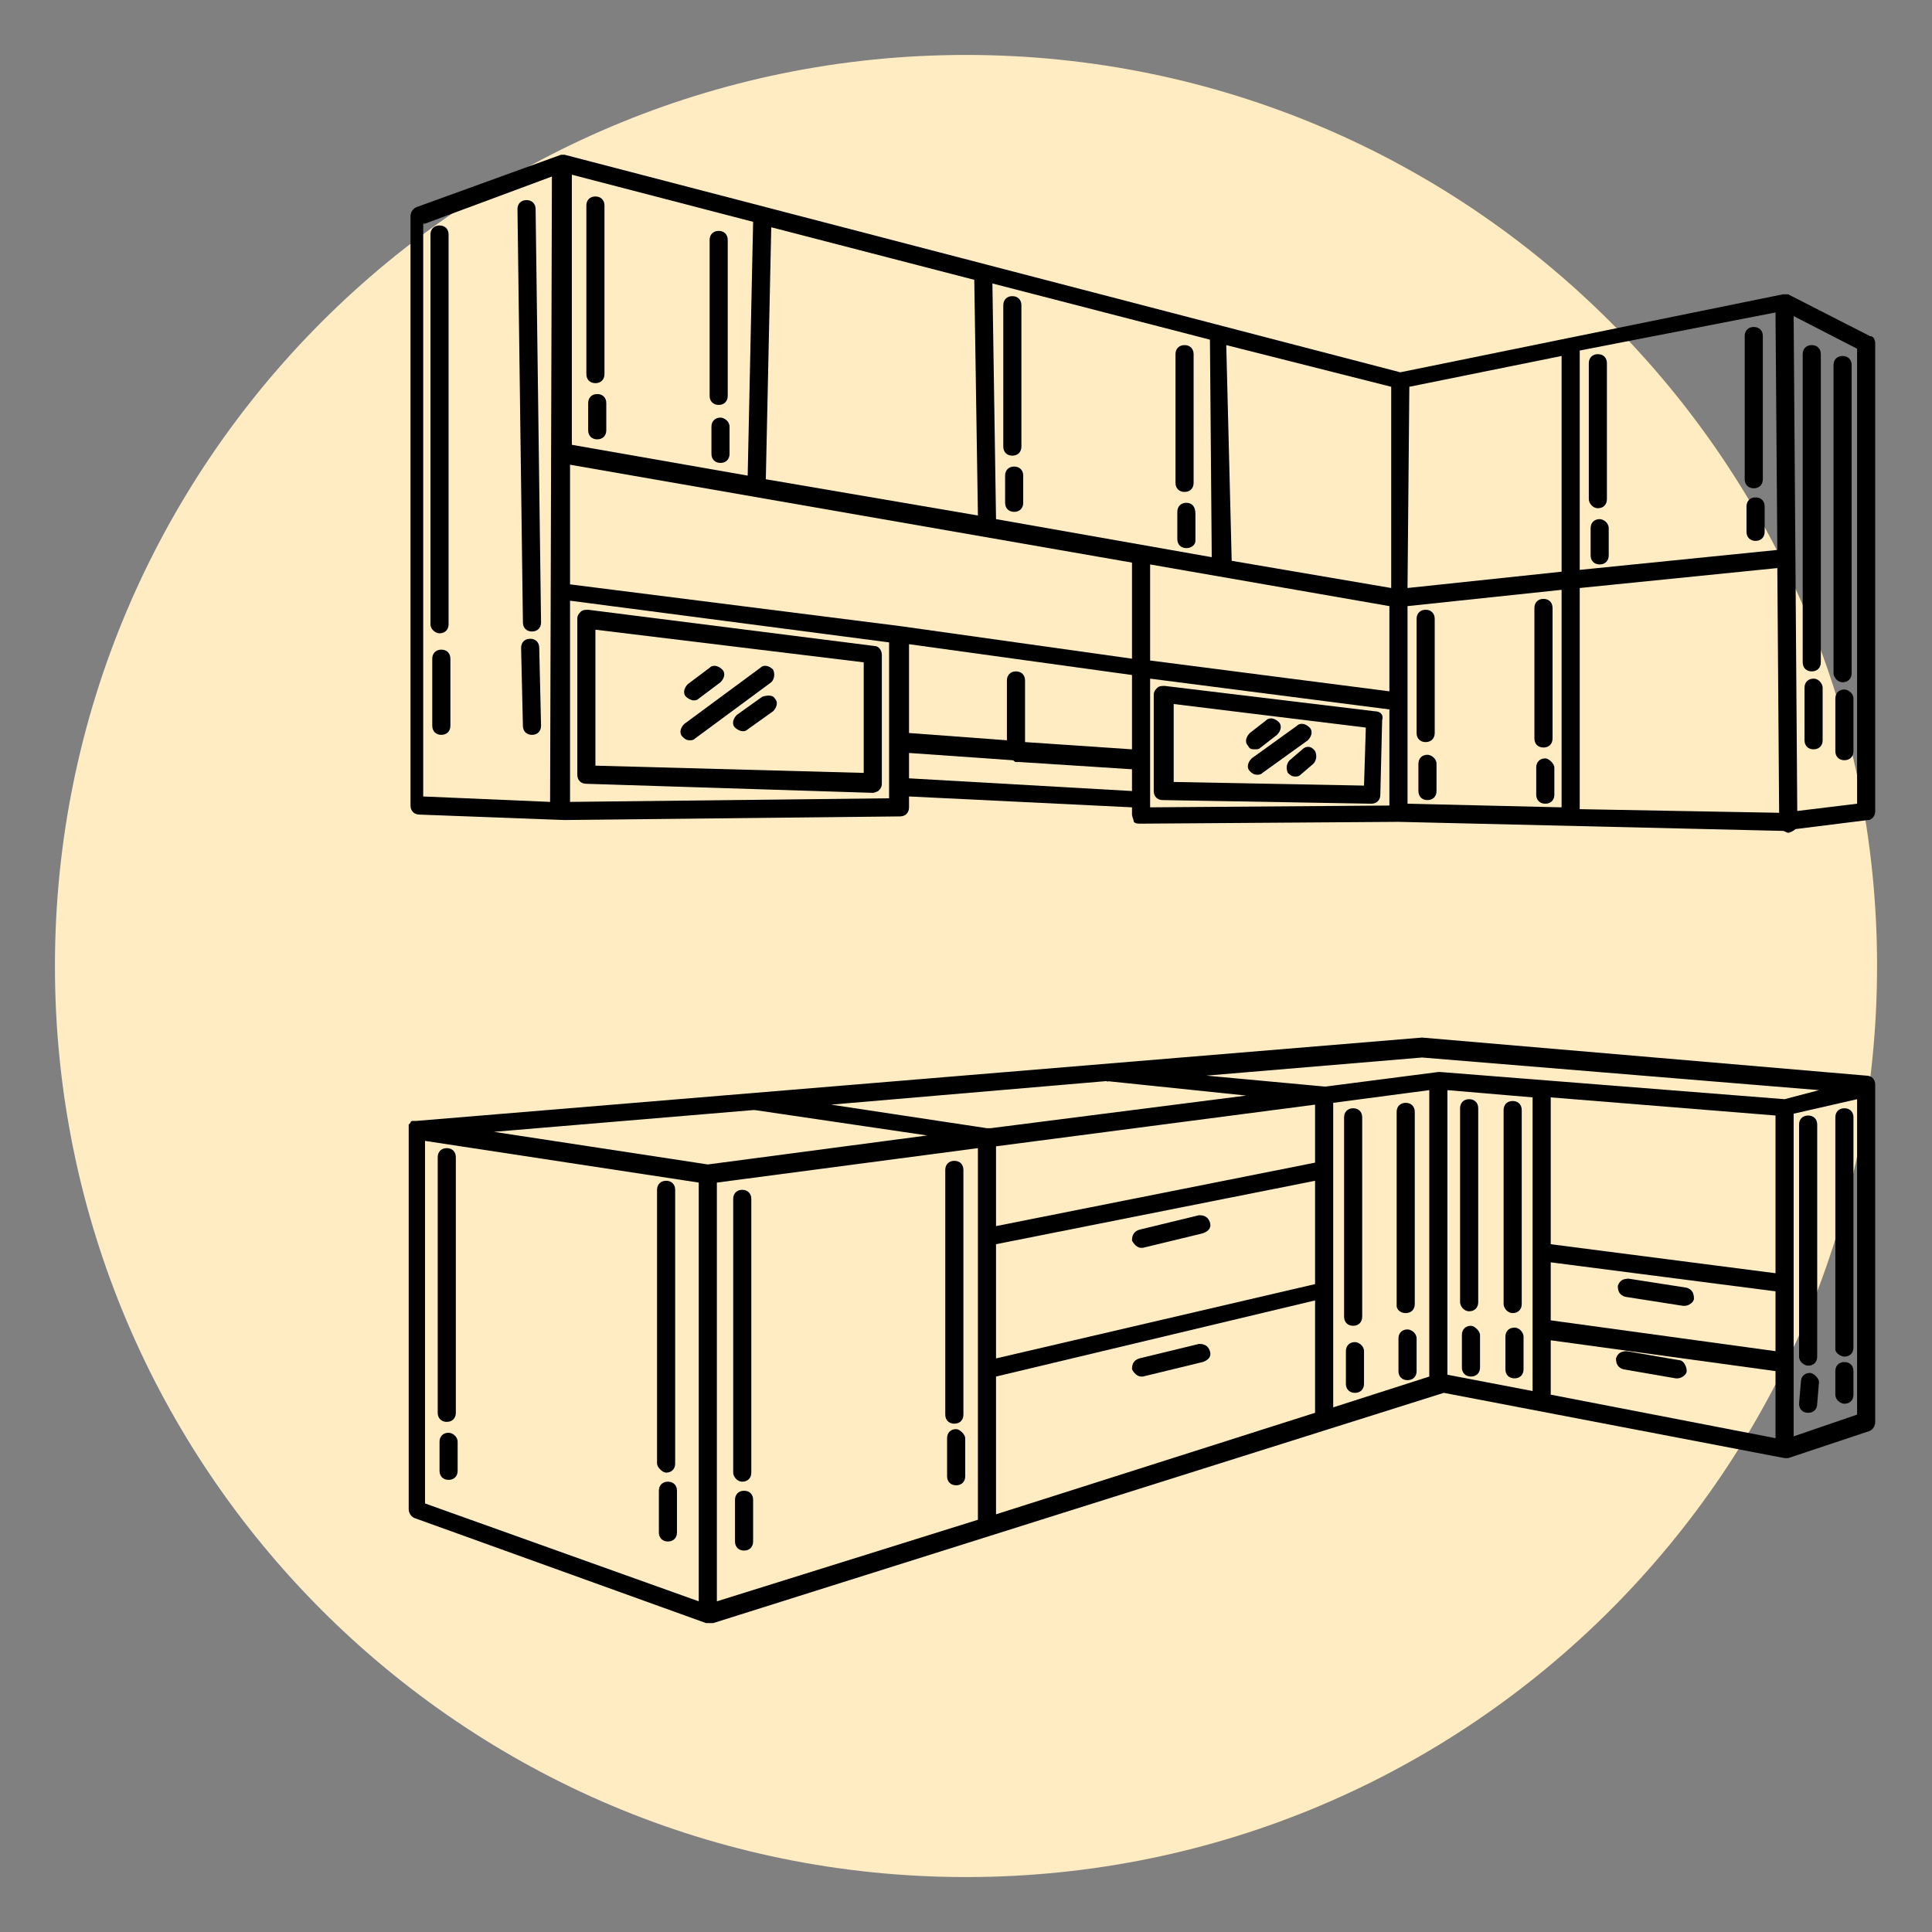 <svg xmlns="http://www.w3.org/2000/svg" xmlns:xlink="http://www.w3.org/1999/xlink" width="500" zoomAndPan="magnify" viewBox="0 0 375 375" height="500" preserveAspectRatio="xMidYMid meet" version="1.0"><rect x="0" y="0" width="375" height="375" fill="#808080" stroke="none"/><defs><clipPath id="cac953869d"><path d="M 10.664 10.664 L 364.336 10.664 L 364.336 364.336 L 10.664 364.336 Z M 10.664 10.664 " clip-rule="nonzero"/></clipPath><clipPath id="d0f871eabe"><path d="M 187.5 10.664 C 89.836 10.664 10.664 89.836 10.664 187.5 C 10.664 285.164 89.836 364.336 187.5 364.336 C 285.164 364.336 364.336 285.164 364.336 187.5 C 364.336 89.836 285.164 10.664 187.5 10.664 Z M 187.5 10.664 " clip-rule="nonzero"/></clipPath><clipPath id="0a78f05e51"><path d="M 0.664 0.664 L 354.336 0.664 L 354.336 354.336 L 0.664 354.336 Z M 0.664 0.664 " clip-rule="nonzero"/></clipPath><clipPath id="db76a4fd61"><path d="M 177.5 0.664 C 79.836 0.664 0.664 79.836 0.664 177.5 C 0.664 275.164 79.836 354.336 177.5 354.336 C 275.164 354.336 354.336 275.164 354.336 177.5 C 354.336 79.836 275.164 0.664 177.5 0.664 Z M 177.5 0.664 " clip-rule="nonzero"/></clipPath><clipPath id="f7b7eea65a"><rect x="0" width="355" y="0" height="355"/></clipPath><clipPath id="93c207ce7c"><path d="M 79.152 30.039 L 364 30.039 L 364 162 L 79.152 162 Z M 79.152 30.039 " clip-rule="nonzero"/></clipPath><clipPath id="270b5d14af"><path d="M 79.152 201 L 364 201 L 364 315.039 L 79.152 315.039 Z M 79.152 201 " clip-rule="nonzero"/></clipPath></defs><g clip-path="url(#cac953869d)"><g clip-path="url(#d0f871eabe)"><g transform="matrix(1, 0, 0, 1, 10, 10)"><g clip-path="url(#f7b7eea65a)"><g clip-path="url(#0a78f05e51)"><g clip-path="url(#db76a4fd61)"><path fill="#ffecc3" d="M 0.664 0.664 L 354.336 0.664 L 354.336 354.336 L 0.664 354.336 Z M 0.664 0.664 " fill-opacity="1" fill-rule="nonzero"/></g></g></g></g></g></g><g clip-path="url(#93c207ce7c)"><path fill="#000000" d="M 362.922 65.223 L 347.09 57.133 C 347.09 57.133 347.09 57.133 346.738 57.133 C 346.738 57.133 346.387 57.133 346.387 57.133 C 346.387 57.133 346.387 57.133 346.031 57.133 L 271.793 72.262 L 109.59 30.039 C 109.59 30.039 109.238 30.039 109.238 30.039 C 108.887 30.039 108.887 30.039 108.887 30.039 L 80.738 40.242 C 80.031 40.594 79.68 41.297 79.68 42 L 79.68 156.352 C 79.68 157.41 80.387 158.113 81.441 158.113 L 109.59 159.168 L 174.68 158.465 C 175.738 158.465 176.441 157.762 176.441 156.703 L 176.441 154.594 L 219.719 156.703 L 219.719 158.113 C 219.719 158.465 220.07 159.168 220.07 159.52 C 220.422 159.871 220.773 159.871 221.477 159.871 L 271.441 159.52 L 346.031 161.277 C 346.387 161.277 346.738 161.633 347.09 161.633 C 347.441 161.633 348.145 161.277 348.496 160.926 L 362.57 159.168 C 363.273 159.168 363.977 158.465 363.977 157.41 L 363.977 66.633 C 363.977 65.926 363.625 65.223 362.922 65.223 Z M 197.199 130.316 C 196.145 130.316 195.441 131.02 195.441 132.074 L 195.441 143.688 L 176.441 142.277 L 176.441 125.039 L 219.719 131.02 L 219.719 145.445 L 198.961 144.039 L 198.961 132.074 C 198.961 131.02 198.254 130.316 197.199 130.316 Z M 219.719 127.852 L 174.68 121.52 L 110.645 113.426 L 110.645 90.203 L 219.719 109.203 Z M 344.977 106.742 L 306.625 110.613 L 306.625 68.039 L 344.625 60.648 Z M 303.105 110.965 L 273.199 114.133 L 273.551 75.074 L 303.105 69.094 Z M 270.031 114.133 L 239.07 108.852 L 238.016 66.984 L 270.031 75.074 Z M 235.199 108.148 L 193.328 100.762 L 192.625 55.02 L 234.848 65.926 Z M 189.812 100.059 L 148.645 93.02 L 149.699 44.113 L 189.105 54.316 Z M 145.125 92.316 L 110.996 86.336 L 110.996 33.91 L 146.18 43.059 Z M 223.238 109.559 L 269.68 117.648 L 269.68 134.188 L 223.238 128.203 Z M 273.199 117.648 L 303.105 114.484 L 303.105 156.703 L 273.199 156 Z M 306.625 114.133 L 344.977 110.262 L 345.328 157.762 L 306.625 157.059 Z M 82.496 43.41 L 107.125 34.262 L 106.773 155.648 L 82.145 154.594 L 82.145 43.41 Z M 110.645 155.648 L 110.645 116.594 L 172.57 124.688 L 172.57 154.945 Z M 176.441 151.074 L 176.441 146.148 L 196.496 147.559 C 196.848 147.559 196.848 147.91 197.199 147.91 C 197.551 147.91 197.551 147.91 197.902 147.91 L 219.719 149.316 L 219.719 153.539 Z M 223.238 131.723 L 269.68 137.703 L 269.68 156.352 L 223.238 156.703 Z M 360.461 156 L 348.848 157.41 L 348.145 61.352 L 360.461 67.688 Z M 360.461 156 " fill-opacity="1" fill-rule="nonzero"/></g><path fill="#000000" d="M 169.754 125.391 L 114.164 118.352 C 113.812 118.352 113.105 118.352 112.754 118.703 C 112.402 119.059 112.051 119.41 112.051 120.113 L 112.051 150.371 C 112.051 151.426 112.754 152.133 113.812 152.133 L 169.402 153.891 C 169.754 153.891 170.461 153.539 170.461 153.539 C 170.812 153.188 171.164 152.836 171.164 152.133 L 171.164 127.148 C 171.164 126.094 170.461 125.391 169.754 125.391 Z M 115.57 148.613 L 115.57 122.223 L 167.645 128.559 L 167.645 150.02 Z M 115.57 148.613 " fill-opacity="1" fill-rule="nonzero"/><path fill="#000000" d="M 266.867 138.059 L 226.051 133.133 C 225.699 133.133 224.996 133.133 224.645 133.484 C 224.293 133.836 223.941 134.188 223.941 134.891 L 223.941 153.539 C 223.941 154.594 224.645 155.297 225.699 155.297 L 266.164 156 C 267.219 156 267.922 155.297 267.922 154.242 L 268.273 139.816 C 268.625 138.762 267.922 138.059 266.867 138.059 Z M 264.754 152.484 L 227.812 151.777 L 227.812 136.648 L 265.105 141.223 Z M 264.754 152.484 " fill-opacity="1" fill-rule="nonzero"/><g clip-path="url(#270b5d14af)"><path fill="#000000" d="M 363.977 210.539 C 363.977 209.484 363.273 208.777 362.219 208.777 L 276.016 201.391 L 80.738 217.574 C 80.738 217.574 80.738 217.574 80.387 217.574 C 80.387 217.574 80.031 217.574 80.031 217.574 C 80.031 217.574 79.68 217.574 79.68 217.926 C 79.68 217.926 79.328 218.277 79.328 218.277 C 79.328 218.277 79.328 218.277 79.328 218.633 C 79.328 218.633 79.328 218.984 79.328 218.984 C 79.328 218.984 79.328 218.984 79.328 219.336 L 79.328 292.871 C 79.328 293.574 79.68 294.277 80.387 294.629 L 137.031 315.039 C 137.387 315.039 137.387 315.039 137.738 315.039 C 137.738 315.039 138.09 315.039 138.441 315.039 L 280.238 270.352 L 346.387 283.02 C 346.738 283.02 347.09 283.02 347.09 283.02 L 362.922 277.742 C 363.625 277.391 363.977 276.688 363.977 275.984 L 363.977 210.891 C 363.977 210.891 363.977 210.891 363.977 210.539 C 363.977 210.891 363.977 210.539 363.977 210.539 Z M 353.07 211.594 L 346.387 213.352 L 279.531 208.074 C 279.531 208.074 279.531 208.074 279.18 208.074 L 257.367 210.891 C 257.367 210.891 257.367 210.891 257.016 210.891 L 234.145 208.777 L 276.016 205.262 Z M 146.18 215.465 C 146.18 215.465 146.531 215.465 146.531 215.465 L 179.961 220.391 L 137.387 226.02 L 95.867 219.688 Z M 214.793 209.836 C 215.145 209.836 215.145 210.188 214.793 209.836 L 241.887 212.648 L 192.273 218.984 C 192.273 218.984 191.922 218.984 191.922 218.984 C 191.922 218.984 191.922 218.984 191.57 218.984 L 161.312 214.41 Z M 193.328 241.5 L 255.254 229.188 L 255.254 249.242 L 193.328 263.668 Z M 255.254 225.668 L 193.328 237.984 L 193.328 222.5 L 255.254 214.41 Z M 139.145 229.539 L 189.812 222.852 L 189.812 294.984 L 139.145 310.816 Z M 193.328 267.188 L 255.254 252.41 L 255.254 274.223 L 193.328 293.926 Z M 258.773 214.059 L 277.422 211.594 L 277.422 267.188 L 258.773 273.168 Z M 280.941 211.594 L 297.477 213 L 297.477 270 L 280.941 266.836 Z M 300.996 245.02 L 344.625 250.648 L 344.625 262.262 L 300.996 256.277 Z M 344.625 247.133 L 300.996 241.5 L 300.996 213 L 344.625 216.52 Z M 300.996 260.148 L 344.625 266.133 L 344.625 279.148 L 300.996 270.703 Z M 135.625 310.816 L 82.496 291.816 L 82.496 221.445 L 135.625 229.539 Z M 360.461 274.574 L 348.145 278.797 L 348.145 216.168 L 360.461 213.352 Z M 360.461 274.574 " fill-opacity="1" fill-rule="nonzero"/></g><path fill="#000000" d="M 234.848 237.277 C 234.496 236.223 233.793 235.871 232.738 235.871 L 221.125 238.688 C 220.07 239.039 219.719 239.742 219.719 240.797 C 220.07 241.5 220.773 242.203 221.477 242.203 C 221.477 242.203 221.828 242.203 221.828 242.203 L 233.441 239.391 C 234.496 239.039 235.199 238.336 234.848 237.277 Z M 234.848 237.277 " fill-opacity="1" fill-rule="nonzero"/><path fill="#000000" d="M 234.848 262.262 C 234.496 261.203 233.793 260.852 232.738 260.852 L 221.125 263.668 C 220.07 264.02 219.719 264.723 219.719 265.777 C 220.07 266.484 220.773 267.188 221.477 267.188 C 221.477 267.188 221.828 267.188 221.828 267.188 L 233.441 264.371 C 234.496 264.02 235.199 263.316 234.848 262.262 Z M 234.848 262.262 " fill-opacity="1" fill-rule="nonzero"/><path fill="#000000" d="M 327.387 249.945 L 316.125 248.188 C 315.07 248.188 314.367 248.539 314.016 249.594 C 314.016 250.648 314.367 251.352 315.422 251.703 L 326.68 253.465 C 326.68 253.465 327.031 253.465 327.031 253.465 C 327.738 253.465 328.793 252.762 328.793 252.059 C 328.793 251 328.441 250.297 327.387 249.945 Z M 327.387 249.945 " fill-opacity="1" fill-rule="nonzero"/><path fill="#000000" d="M 325.977 264.02 L 315.773 262.262 C 314.719 262.262 314.016 262.613 313.664 263.668 C 313.664 264.723 314.016 265.426 315.07 265.777 L 325.273 267.539 C 325.273 267.539 325.625 267.539 325.625 267.539 C 326.328 267.539 327.387 266.836 327.387 266.133 C 327.387 265.074 326.68 264.02 325.977 264.02 Z M 325.977 264.02 " fill-opacity="1" fill-rule="nonzero"/><path fill="#000000" d="M 134.57 135.945 C 134.922 135.945 135.273 135.945 135.625 135.594 L 139.848 132.426 C 140.551 131.723 140.902 130.668 140.199 129.965 C 139.496 129.262 138.441 128.91 137.738 129.613 L 133.516 132.777 C 132.812 133.484 132.461 134.539 133.164 135.242 C 133.516 135.594 134.219 135.945 134.57 135.945 Z M 134.57 135.945 " fill-opacity="1" fill-rule="nonzero"/><path fill="#000000" d="M 150.051 129.965 C 149.348 129.262 148.293 128.91 147.59 129.613 L 132.812 140.52 C 132.105 141.223 131.754 142.277 132.461 142.984 C 132.812 143.336 133.164 143.688 133.867 143.688 C 134.219 143.688 134.57 143.688 134.922 143.336 L 149.699 132.426 C 150.402 131.723 150.402 130.668 150.051 129.965 Z M 150.051 129.965 " fill-opacity="1" fill-rule="nonzero"/><path fill="#000000" d="M 147.941 135.242 L 143.016 138.762 C 142.312 139.465 141.961 140.52 142.664 141.223 C 143.016 141.574 143.719 141.926 144.07 141.926 C 144.422 141.926 144.773 141.926 145.125 141.574 L 150.051 138.059 C 150.754 137.352 151.105 136.297 150.402 135.594 C 150.051 134.891 148.996 134.891 147.941 135.242 Z M 147.941 135.242 " fill-opacity="1" fill-rule="nonzero"/><path fill="#000000" d="M 243.645 145.445 C 243.996 145.445 244.348 145.445 244.699 145.094 L 247.867 142.633 C 248.57 141.926 248.922 140.871 248.219 140.168 C 247.516 139.465 246.461 139.113 245.754 139.816 L 242.59 142.277 C 241.887 142.984 241.531 144.039 242.238 144.742 C 242.59 145.445 242.941 145.445 243.645 145.445 Z M 243.645 145.445 " fill-opacity="1" fill-rule="nonzero"/><path fill="#000000" d="M 242.59 149.668 C 242.941 150.02 243.293 150.371 243.996 150.371 C 244.348 150.371 244.699 150.371 245.051 150.02 L 253.848 143.688 C 254.551 142.984 254.902 141.926 254.199 141.223 C 253.496 140.52 252.441 140.168 251.738 140.871 L 242.941 147.203 C 242.238 147.91 241.887 148.965 242.59 149.668 Z M 242.59 149.668 " fill-opacity="1" fill-rule="nonzero"/><path fill="#000000" d="M 252.793 145.445 L 250.328 147.559 C 249.625 148.262 249.625 149.316 249.977 150.02 C 250.328 150.371 250.68 150.723 251.387 150.723 C 251.738 150.723 252.09 150.723 252.441 150.371 L 254.902 148.262 C 255.605 147.559 255.605 146.5 255.254 145.797 C 254.551 144.742 253.496 144.742 252.793 145.445 Z M 252.793 145.445 " fill-opacity="1" fill-rule="nonzero"/><path fill="#000000" d="M 85.312 122.926 C 86.367 122.926 87.07 122.223 87.07 121.168 L 87.07 45.52 C 87.07 44.465 86.367 43.762 85.312 43.762 C 84.254 43.762 83.551 44.465 83.551 45.52 L 83.551 121.168 C 83.551 122.223 84.605 122.926 85.312 122.926 Z M 85.312 122.926 " fill-opacity="1" fill-rule="nonzero"/><path fill="#000000" d="M 85.664 126.094 C 84.605 126.094 83.902 126.797 83.902 127.852 L 83.902 140.871 C 83.902 141.926 84.605 142.633 85.664 142.633 C 86.719 142.633 87.422 141.926 87.422 140.871 L 87.422 127.852 C 87.422 126.797 86.719 126.094 85.664 126.094 Z M 85.664 126.094 " fill-opacity="1" fill-rule="nonzero"/><path fill="#000000" d="M 357.645 132.426 C 358.699 132.426 359.402 131.723 359.402 130.668 L 359.402 70.852 C 359.402 69.797 358.699 69.094 357.645 69.094 C 356.59 69.094 355.887 69.797 355.887 70.852 L 355.887 130.668 C 355.887 131.371 356.59 132.426 357.645 132.426 Z M 357.645 132.426 " fill-opacity="1" fill-rule="nonzero"/><path fill="#000000" d="M 357.996 133.836 C 356.941 133.836 356.238 134.539 356.238 135.594 L 356.238 145.797 C 356.238 146.852 356.941 147.559 357.996 147.559 C 359.051 147.559 359.754 146.852 359.754 145.797 L 359.754 135.594 C 359.754 134.539 358.699 133.836 357.996 133.836 Z M 357.996 133.836 " fill-opacity="1" fill-rule="nonzero"/><path fill="#000000" d="M 351.664 130.316 C 352.719 130.316 353.422 129.613 353.422 128.559 L 353.422 68.742 C 353.422 67.688 352.719 66.984 351.664 66.984 C 350.605 66.984 349.902 67.688 349.902 68.742 L 349.902 128.559 C 349.902 129.613 350.605 130.316 351.664 130.316 Z M 351.664 130.316 " fill-opacity="1" fill-rule="nonzero"/><path fill="#000000" d="M 352.016 131.723 C 350.961 131.723 350.254 132.426 350.254 133.484 L 350.254 143.688 C 350.254 144.742 350.961 145.445 352.016 145.445 C 353.07 145.445 353.773 144.742 353.773 143.688 L 353.773 133.484 C 353.773 132.777 353.07 131.723 352.016 131.723 Z M 352.016 131.723 " fill-opacity="1" fill-rule="nonzero"/><path fill="#000000" d="M 103.254 122.574 C 104.312 122.574 105.016 121.871 105.016 120.816 L 103.961 40.594 C 103.961 39.539 103.254 38.836 102.199 38.836 C 101.145 38.836 100.441 39.539 100.441 40.594 L 101.496 120.816 C 101.496 121.871 102.199 122.574 103.254 122.574 Z M 103.254 122.574 " fill-opacity="1" fill-rule="nonzero"/><path fill="#000000" d="M 102.902 123.984 C 101.848 123.984 101.145 124.688 101.145 125.742 L 101.496 140.871 C 101.496 141.926 102.199 142.633 103.254 142.633 C 104.312 142.633 105.016 141.926 105.016 140.871 L 104.664 125.742 C 104.664 124.688 103.961 123.984 102.902 123.984 Z M 102.902 123.984 " fill-opacity="1" fill-rule="nonzero"/><path fill="#000000" d="M 86.719 275.984 C 87.773 275.984 88.477 275.277 88.477 274.223 L 88.477 224.613 C 88.477 223.559 87.773 222.852 86.719 222.852 C 85.664 222.852 84.961 223.559 84.961 224.613 L 84.961 274.223 C 84.961 275.277 85.664 275.984 86.719 275.984 Z M 86.719 275.984 " fill-opacity="1" fill-rule="nonzero"/><path fill="#000000" d="M 87.07 278.094 C 86.016 278.094 85.312 278.797 85.312 279.852 L 85.312 285.484 C 85.312 286.539 86.016 287.242 87.07 287.242 C 88.125 287.242 88.828 286.539 88.828 285.484 L 88.828 279.852 C 88.828 278.797 87.773 278.094 87.07 278.094 Z M 87.07 278.094 " fill-opacity="1" fill-rule="nonzero"/><path fill="#000000" d="M 129.293 285.836 C 130.348 285.836 131.051 285.133 131.051 284.074 L 131.051 230.945 C 131.051 229.891 130.348 229.188 129.293 229.188 C 128.238 229.188 127.531 229.891 127.531 230.945 L 127.531 284.074 C 127.531 284.777 128.59 285.836 129.293 285.836 Z M 129.293 285.836 " fill-opacity="1" fill-rule="nonzero"/><path fill="#000000" d="M 129.645 287.594 C 128.59 287.594 127.887 288.297 127.887 289.352 L 127.887 297.445 C 127.887 298.5 128.59 299.203 129.645 299.203 C 130.699 299.203 131.402 298.5 131.402 297.445 L 131.402 289.352 C 131.402 288.297 130.699 287.594 129.645 287.594 Z M 129.645 287.594 " fill-opacity="1" fill-rule="nonzero"/><path fill="#000000" d="M 144.07 287.594 C 145.125 287.594 145.828 286.891 145.828 285.836 L 145.828 232.703 C 145.828 231.648 145.125 230.945 144.07 230.945 C 143.016 230.945 142.312 231.648 142.312 232.703 L 142.312 285.836 C 142.312 286.539 143.016 287.594 144.07 287.594 Z M 144.07 287.594 " fill-opacity="1" fill-rule="nonzero"/><path fill="#000000" d="M 144.422 289.352 C 143.367 289.352 142.664 290.059 142.664 291.113 L 142.664 299.203 C 142.664 300.262 143.367 300.965 144.422 300.965 C 145.477 300.965 146.18 300.262 146.18 299.203 L 146.18 291.113 C 146.18 290.059 145.477 289.352 144.422 289.352 Z M 144.422 289.352 " fill-opacity="1" fill-rule="nonzero"/><path fill="#000000" d="M 185.238 276.336 C 186.293 276.336 186.996 275.633 186.996 274.574 L 186.996 227.074 C 186.996 226.02 186.293 225.316 185.238 225.316 C 184.18 225.316 183.477 226.02 183.477 227.074 L 183.477 274.574 C 183.477 275.633 184.18 276.336 185.238 276.336 Z M 185.238 276.336 " fill-opacity="1" fill-rule="nonzero"/><path fill="#000000" d="M 185.59 277.391 C 184.531 277.391 183.828 278.094 183.828 279.148 L 183.828 286.539 C 183.828 287.594 184.531 288.297 185.59 288.297 C 186.645 288.297 187.348 287.594 187.348 286.539 L 187.348 279.148 C 187.348 278.445 186.293 277.391 185.59 277.391 Z M 185.59 277.391 " fill-opacity="1" fill-rule="nonzero"/><path fill="#000000" d="M 262.645 257.336 C 263.699 257.336 264.402 256.633 264.402 255.574 L 264.402 216.871 C 264.402 215.816 263.699 215.113 262.645 215.113 C 261.59 215.113 260.887 215.816 260.887 216.871 L 260.887 255.574 C 260.887 256.633 261.59 257.336 262.645 257.336 Z M 262.645 257.336 " fill-opacity="1" fill-rule="nonzero"/><path fill="#000000" d="M 262.996 260.5 C 261.941 260.5 261.238 261.203 261.238 262.262 L 261.238 268.594 C 261.238 269.648 261.941 270.352 262.996 270.352 C 264.051 270.352 264.754 269.648 264.754 268.594 L 264.754 262.262 C 264.754 261.203 263.699 260.5 262.996 260.5 Z M 262.996 260.5 " fill-opacity="1" fill-rule="nonzero"/><path fill="#000000" d="M 115.57 74.371 C 116.625 74.371 117.328 73.668 117.328 72.613 L 117.328 39.891 C 117.328 38.836 116.625 38.133 115.57 38.133 C 114.516 38.133 113.812 38.836 113.812 39.891 L 113.812 72.613 C 113.812 73.668 114.516 74.371 115.57 74.371 Z M 115.57 74.371 " fill-opacity="1" fill-rule="nonzero"/><path fill="#000000" d="M 115.922 76.484 C 114.867 76.484 114.164 77.188 114.164 78.242 L 114.164 83.52 C 114.164 84.574 114.867 85.277 115.922 85.277 C 116.977 85.277 117.68 84.574 117.68 83.52 L 117.68 78.242 C 117.68 77.188 116.977 76.484 115.922 76.484 Z M 115.922 76.484 " fill-opacity="1" fill-rule="nonzero"/><path fill="#000000" d="M 139.496 78.594 C 140.551 78.594 141.254 77.891 141.254 76.836 L 141.254 46.574 C 141.254 45.52 140.551 44.816 139.496 44.816 C 138.441 44.816 137.738 45.52 137.738 46.574 L 137.738 76.836 C 137.738 77.891 138.441 78.594 139.496 78.594 Z M 139.496 78.594 " fill-opacity="1" fill-rule="nonzero"/><path fill="#000000" d="M 139.848 81.059 C 138.793 81.059 138.09 81.762 138.09 82.816 L 138.09 88.094 C 138.09 89.148 138.793 89.852 139.848 89.852 C 140.902 89.852 141.605 89.148 141.605 88.094 L 141.605 82.816 C 141.605 81.762 140.551 81.059 139.848 81.059 Z M 139.848 81.059 " fill-opacity="1" fill-rule="nonzero"/><path fill="#000000" d="M 196.496 88.445 C 197.551 88.445 198.254 87.742 198.254 86.688 L 198.254 59.242 C 198.254 58.188 197.551 57.484 196.496 57.484 C 195.441 57.484 194.738 58.188 194.738 59.242 L 194.738 86.688 C 194.738 87.742 195.441 88.445 196.496 88.445 Z M 196.496 88.445 " fill-opacity="1" fill-rule="nonzero"/><path fill="#000000" d="M 196.848 90.559 C 195.793 90.559 195.09 91.262 195.09 92.316 L 195.09 97.594 C 195.09 98.648 195.793 99.352 196.848 99.352 C 197.902 99.352 198.605 98.648 198.605 97.594 L 198.605 92.316 C 198.605 91.262 197.902 90.559 196.848 90.559 Z M 196.848 90.559 " fill-opacity="1" fill-rule="nonzero"/><path fill="#000000" d="M 229.922 95.484 C 230.977 95.484 231.68 94.777 231.68 93.723 L 231.68 68.742 C 231.68 67.688 230.977 66.984 229.922 66.984 C 228.867 66.984 228.164 67.688 228.164 68.742 L 228.164 93.723 C 228.164 94.777 228.867 95.484 229.922 95.484 Z M 229.922 95.484 " fill-opacity="1" fill-rule="nonzero"/><path fill="#000000" d="M 230.273 97.594 C 229.219 97.594 228.516 98.297 228.516 99.352 L 228.516 104.633 C 228.516 105.688 229.219 106.391 230.273 106.391 C 231.328 106.391 232.031 105.688 232.031 104.984 L 232.031 99.703 C 232.031 98.297 231.328 97.594 230.273 97.594 Z M 230.273 97.594 " fill-opacity="1" fill-rule="nonzero"/><path fill="#000000" d="M 310.145 98.648 C 311.199 98.648 311.902 97.945 311.902 96.891 L 311.902 70.5 C 311.902 69.445 311.199 68.742 310.145 68.742 C 309.09 68.742 308.387 69.445 308.387 70.5 L 308.387 96.891 C 308.387 97.594 309.09 98.648 310.145 98.648 Z M 310.145 98.648 " fill-opacity="1" fill-rule="nonzero"/><path fill="#000000" d="M 310.496 100.762 C 309.441 100.762 308.738 101.465 308.738 102.52 L 308.738 107.797 C 308.738 108.852 309.441 109.559 310.496 109.559 C 311.551 109.559 312.254 108.852 312.254 107.797 L 312.254 102.52 C 312.254 101.465 311.199 100.762 310.496 100.762 Z M 310.496 100.762 " fill-opacity="1" fill-rule="nonzero"/><path fill="#000000" d="M 299.59 145.094 C 300.645 145.094 301.348 144.391 301.348 143.336 L 301.348 118 C 301.348 116.945 300.645 116.242 299.59 116.242 C 298.531 116.242 297.828 116.945 297.828 118 L 297.828 143.336 C 297.828 144.391 298.531 145.094 299.59 145.094 Z M 299.59 145.094 " fill-opacity="1" fill-rule="nonzero"/><path fill="#000000" d="M 299.941 147.203 C 298.887 147.203 298.18 147.91 298.18 148.965 L 298.18 154.242 C 298.18 155.297 298.887 156 299.941 156 C 300.996 156 301.699 155.297 301.699 154.242 L 301.699 148.965 C 301.699 148.262 300.645 147.203 299.941 147.203 Z M 299.941 147.203 " fill-opacity="1" fill-rule="nonzero"/><path fill="#000000" d="M 276.719 144.039 C 277.773 144.039 278.477 143.336 278.477 142.277 L 278.477 120.113 C 278.477 119.059 277.773 118.352 276.719 118.352 C 275.664 118.352 274.961 119.059 274.961 120.113 L 274.961 142.277 C 274.961 143.336 275.664 144.039 276.719 144.039 Z M 276.719 144.039 " fill-opacity="1" fill-rule="nonzero"/><path fill="#000000" d="M 277.07 146.5 C 276.016 146.5 275.312 147.203 275.312 148.262 L 275.312 153.539 C 275.312 154.594 276.016 155.297 277.07 155.297 C 278.125 155.297 278.828 154.594 278.828 153.539 L 278.828 148.262 C 278.828 147.203 277.773 146.5 277.07 146.5 Z M 277.07 146.5 " fill-opacity="1" fill-rule="nonzero"/><path fill="#000000" d="M 340.402 94.777 C 341.461 94.777 342.164 94.074 342.164 93.02 L 342.164 65.223 C 342.164 64.168 341.461 63.465 340.402 63.465 C 339.348 63.465 338.645 64.168 338.645 65.223 L 338.645 93.02 C 338.645 94.074 339.348 94.777 340.402 94.777 Z M 340.402 94.777 " fill-opacity="1" fill-rule="nonzero"/><path fill="#000000" d="M 340.754 96.539 C 339.699 96.539 338.996 97.242 338.996 98.297 L 338.996 103.223 C 338.996 104.277 339.699 104.984 340.754 104.984 C 341.812 104.984 342.516 104.277 342.516 103.223 L 342.516 98.297 C 342.516 97.242 341.812 96.539 340.754 96.539 Z M 340.754 96.539 " fill-opacity="1" fill-rule="nonzero"/><path fill="#000000" d="M 272.848 254.871 C 273.902 254.871 274.605 254.168 274.605 253.113 L 274.605 215.816 C 274.605 214.762 273.902 214.059 272.848 214.059 C 271.793 214.059 271.09 214.762 271.09 215.816 L 271.09 253.465 C 271.09 254.168 271.793 254.871 272.848 254.871 Z M 272.848 254.871 " fill-opacity="1" fill-rule="nonzero"/><path fill="#000000" d="M 273.199 258.039 C 272.145 258.039 271.441 258.742 271.441 259.797 L 271.441 266.133 C 271.441 267.188 272.145 267.891 273.199 267.891 C 274.254 267.891 274.961 267.188 274.961 266.133 L 274.961 259.797 C 274.961 258.742 273.902 258.039 273.199 258.039 Z M 273.199 258.039 " fill-opacity="1" fill-rule="nonzero"/><path fill="#000000" d="M 285.164 254.52 C 286.219 254.52 286.922 253.816 286.922 252.762 L 286.922 215.113 C 286.922 214.059 286.219 213.352 285.164 213.352 C 284.105 213.352 283.402 214.059 283.402 215.113 L 283.402 252.762 C 283.402 253.465 284.105 254.52 285.164 254.52 Z M 285.164 254.52 " fill-opacity="1" fill-rule="nonzero"/><path fill="#000000" d="M 285.516 257.336 C 284.461 257.336 283.754 258.039 283.754 259.094 L 283.754 265.426 C 283.754 266.484 284.461 267.188 285.516 267.188 C 286.57 267.188 287.273 266.484 287.273 265.426 L 287.273 259.094 C 287.273 258.391 286.219 257.336 285.516 257.336 Z M 285.516 257.336 " fill-opacity="1" fill-rule="nonzero"/><path fill="#000000" d="M 293.605 254.871 C 294.664 254.871 295.367 254.168 295.367 253.113 L 295.367 215.465 C 295.367 214.41 294.664 213.703 293.605 213.703 C 292.551 213.703 291.848 214.41 291.848 215.465 L 291.848 253.113 C 291.848 253.816 292.551 254.871 293.605 254.871 Z M 293.605 254.871 " fill-opacity="1" fill-rule="nonzero"/><path fill="#000000" d="M 293.961 257.688 C 292.902 257.688 292.199 258.391 292.199 259.445 L 292.199 265.777 C 292.199 266.836 292.902 267.539 293.961 267.539 C 295.016 267.539 295.719 266.836 295.719 265.777 L 295.719 259.445 C 295.719 258.742 295.016 257.688 293.961 257.688 Z M 293.961 257.688 " fill-opacity="1" fill-rule="nonzero"/><path fill="#000000" d="M 357.996 263.316 C 359.051 263.316 359.754 262.613 359.754 261.559 L 359.754 216.871 C 359.754 215.816 359.051 215.113 357.996 215.113 C 356.941 215.113 356.238 215.816 356.238 216.871 L 356.238 261.91 C 356.238 262.613 357.293 263.316 357.996 263.316 Z M 357.996 263.316 " fill-opacity="1" fill-rule="nonzero"/><path fill="#000000" d="M 357.996 272.465 C 359.051 272.465 359.754 271.762 359.754 270.703 L 359.754 266.133 C 359.754 265.074 359.051 264.371 357.996 264.371 C 356.941 264.371 356.238 265.074 356.238 266.133 L 356.238 270.703 C 356.238 271.762 357.293 272.465 357.996 272.465 Z M 357.996 272.465 " fill-opacity="1" fill-rule="nonzero"/><path fill="#000000" d="M 350.961 265.074 C 352.016 265.074 352.719 264.371 352.719 263.316 L 352.719 218.277 C 352.719 217.223 352.016 216.52 350.961 216.52 C 349.902 216.52 349.199 217.223 349.199 218.277 L 349.199 263.316 C 349.199 264.371 350.254 265.074 350.961 265.074 Z M 350.961 265.074 " fill-opacity="1" fill-rule="nonzero"/><path fill="#000000" d="M 351.312 266.484 C 350.254 266.484 349.551 267.188 349.551 268.242 L 349.199 272.465 C 349.199 273.52 349.902 274.223 350.961 274.223 C 352.016 274.223 352.719 273.52 352.719 272.465 L 353.07 268.242 C 353.07 267.539 352.016 266.484 351.312 266.484 Z M 351.312 266.484 " fill-opacity="1" fill-rule="nonzero"/></svg>